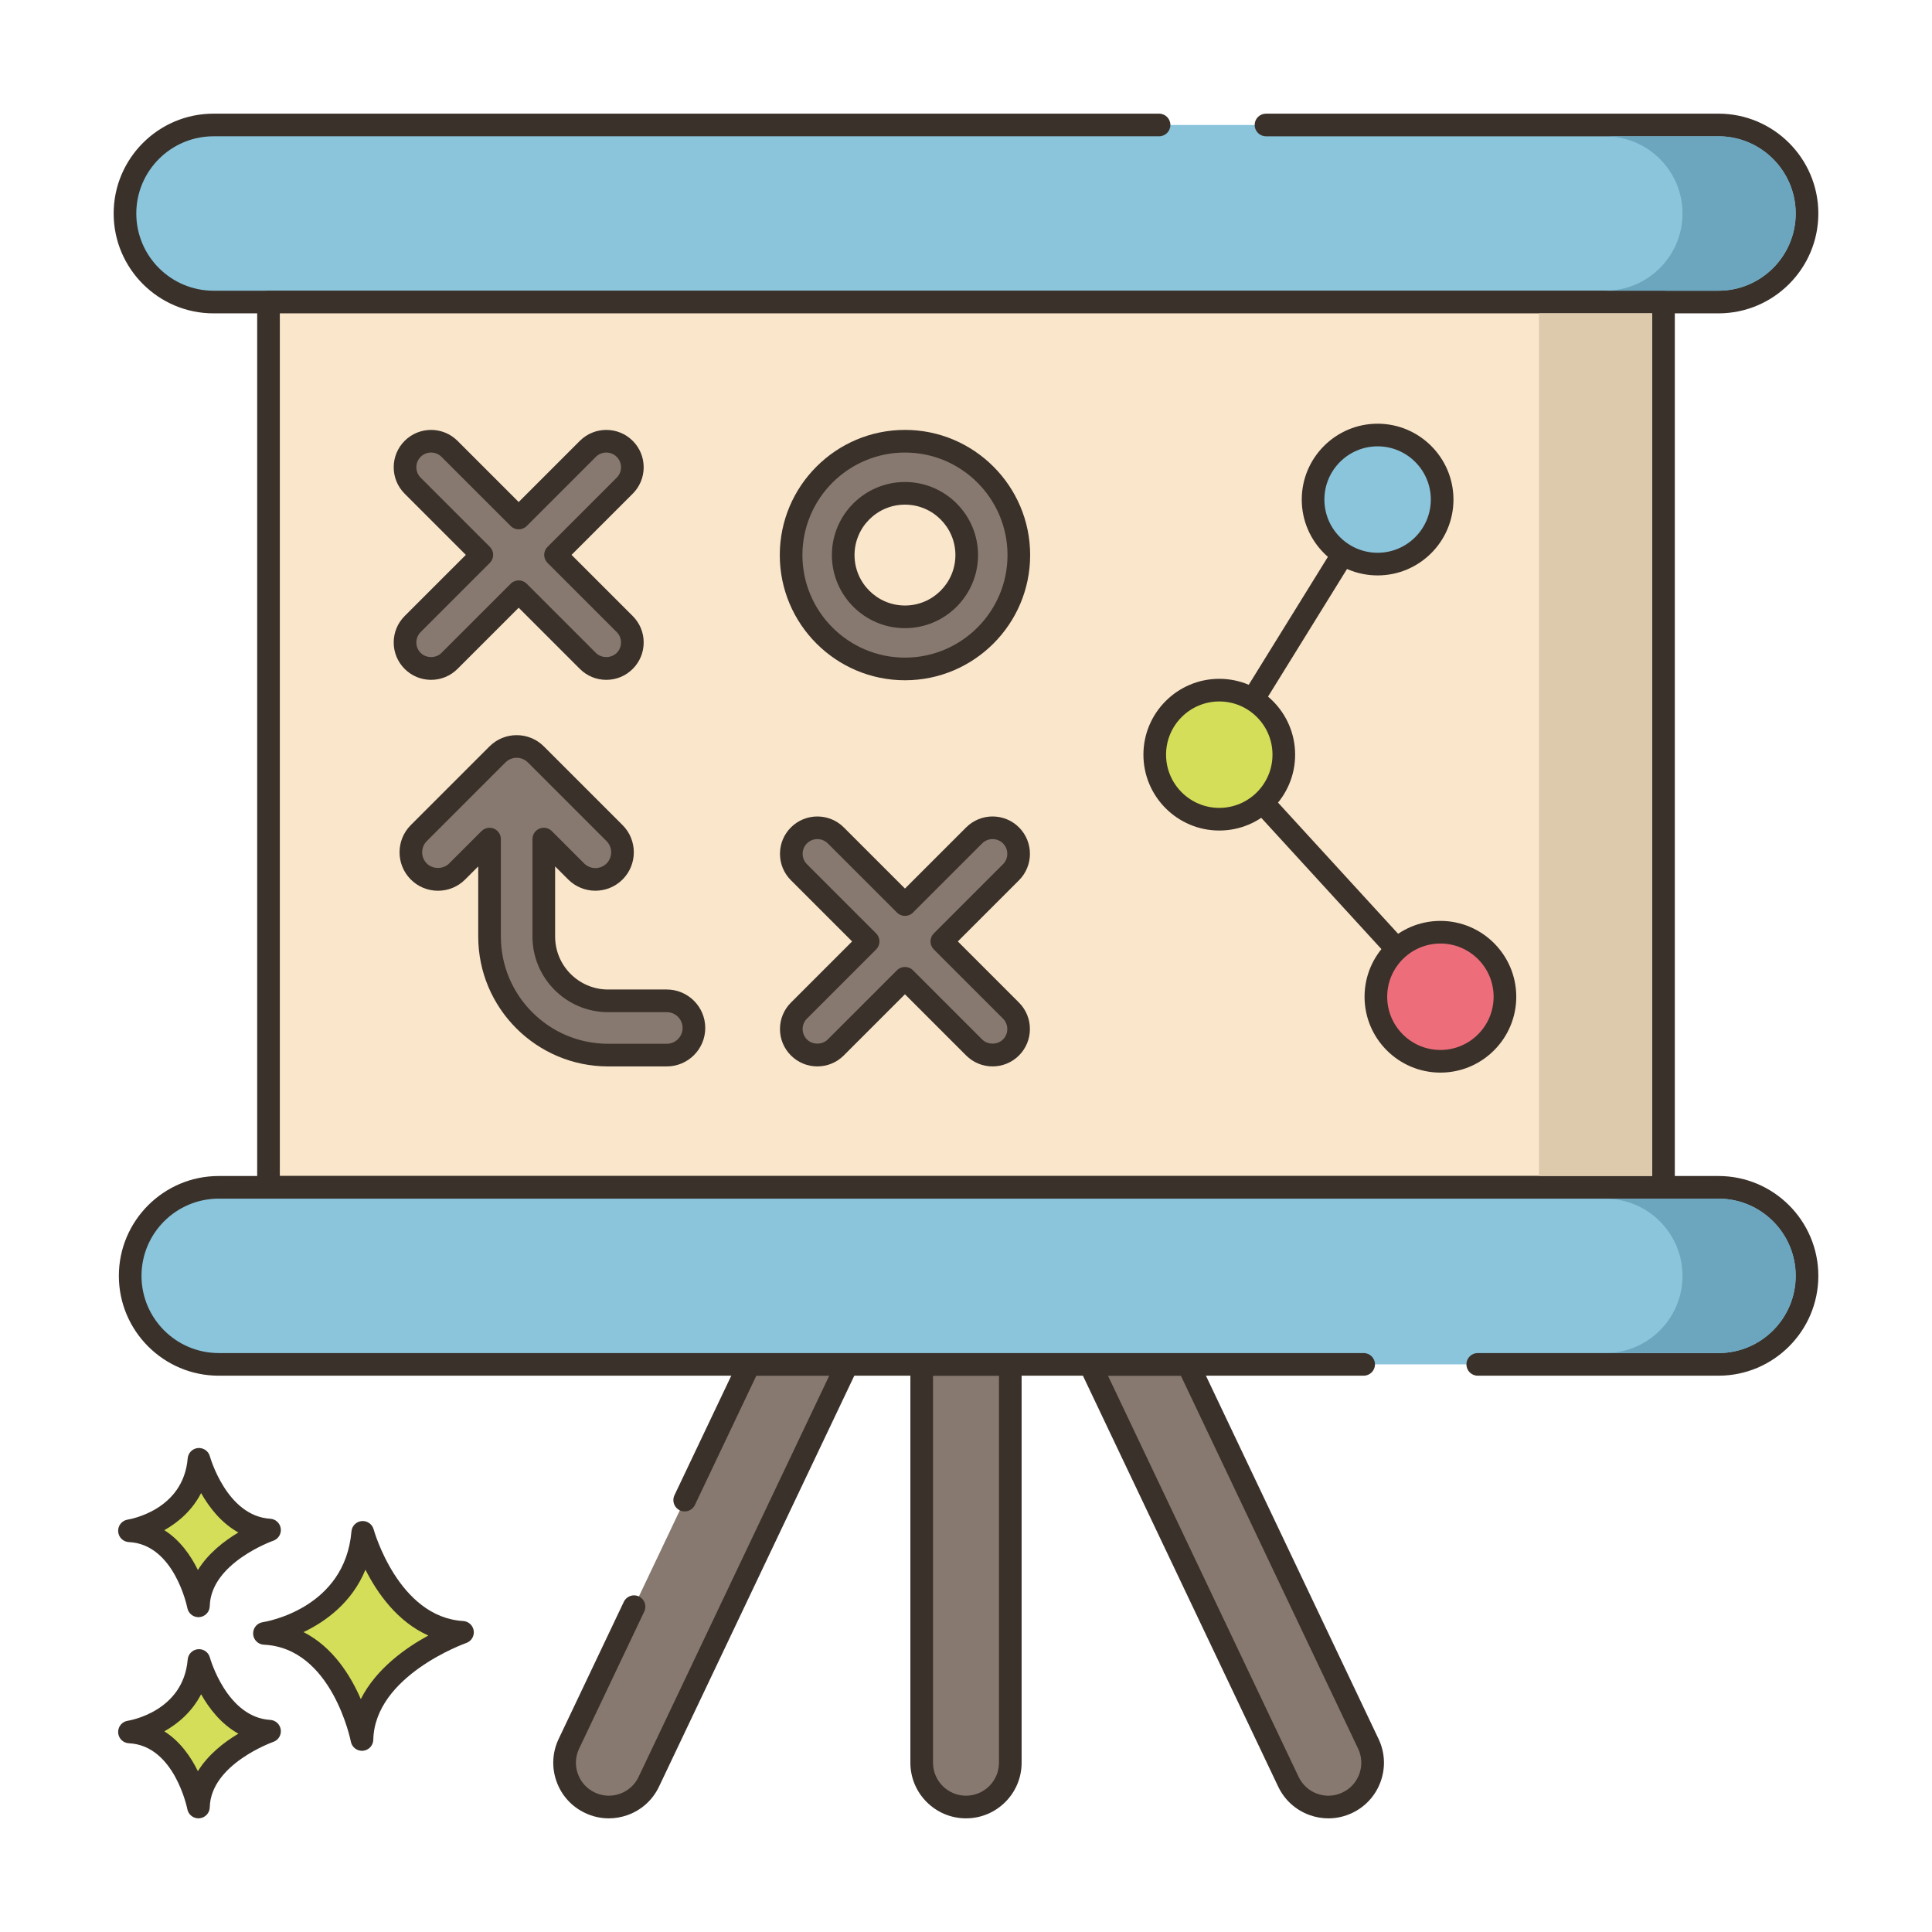 <?xml version="1.0" encoding="utf-8"?>
<!-- Generator: Adobe Illustrator 22.0.1, SVG Export Plug-In . SVG Version: 6.00 Build 0)  -->
<svg version="1.1" id="Layer_1" xmlns="http://www.w3.org/2000/svg" xmlns:xlink="http://www.w3.org/1999/xlink" x="0px" y="0px"
	 viewBox="0 0 256 256" style="enable-background:new 0 0 256 256;" xml:space="preserve">
<style type="text/css">
	.st0{fill:#3A312A;}
	.st1{fill:#D6DF58;}
	.st2{fill:#8AC5DC;}
	.st3{fill:#FAE6CA;}
	.st4{fill:#6CA8BF;}
	.st5{fill:#ED6E7A;}
	.st6{fill:#87796F;}
	.st7{fill:#DDC9AC;}
	.st8{fill:#D5DE58;}
	.st9{fill:#6CA6BE;}
	.st10{fill:#D5DC57;}
	.st11{fill:#D4DB56;}
	.st12{fill:#B7C033;}
	.st13{fill:#EF6D7A;}
	.st14{fill:#8AC6DD;}
	.st15{fill:#D7E057;}
	.st16{fill:#FCE8CB;}
	.st17{fill-rule:evenodd;clip-rule:evenodd;fill:#FCE8CB;}
	.st18{fill:#F5978A;}
	.st19{fill:#F16C7A;}
	.st20{fill:#D34E5C;}
	.st21{fill-rule:evenodd;clip-rule:evenodd;fill:#EF6D7A;}
	.st22{fill:#8AC1D8;}
	.st23{fill:#D24E5C;}
	.st24{fill:#F8E4C8;}
	.st25{fill-rule:evenodd;clip-rule:evenodd;fill:#F8E4C8;}
	.st26{fill:#F59689;}
	.st27{fill-rule:evenodd;clip-rule:evenodd;fill:#FAE6CA;}
	.st28{fill:#DECAAD;}
	.st29{fill:#B9C239;}
	.st30{fill:#695B51;}
	.st31{fill:#8AC2D9;}
	.st32{fill:#EB6E7A;}
	.st33{fill:#89C4DB;}
	.st34{fill:#EA6D7A;}
	.st35{fill:#8AC3DA;}
	.st36{fill-rule:evenodd;clip-rule:evenodd;fill:#F16C7A;}
	.st37{fill-rule:evenodd;clip-rule:evenodd;fill:#8AC5DC;}
	.st38{fill:#F7E3C7;}
	.st39{fill:#DCC8AB;}
</style>
<g>
	<g>
		<g>
			<path class="st2" d="M227.71,16.56H28.29c-6.479,0-11.731,5.252-11.731,11.731c0,6.479,5.252,11.73,11.731,11.73H227.71
				c6.479,0,11.73-5.252,11.73-11.73C239.44,21.812,234.188,16.56,227.71,16.56z"/>
		</g>
	</g>
	<g>
		<g>
			<path class="st0" d="M227.709,15.06h-59.96c-0.829,0-1.5,0.672-1.5,1.5s0.671,1.5,1.5,1.5h59.96c5.641,0,10.23,4.59,10.23,10.23
				c0,5.642-4.589,10.231-10.23,10.231H28.29c-5.641,0-10.23-4.59-10.23-10.231c0-5.641,4.589-10.23,10.23-10.23h125.294
				c0.829,0,1.5-0.672,1.5-1.5s-0.671-1.5-1.5-1.5H28.29c-7.295,0-13.23,5.936-13.23,13.23c0,7.296,5.935,13.231,13.23,13.231
				h199.419c7.295,0,13.23-5.936,13.23-13.231C240.94,20.995,235.005,15.06,227.709,15.06z"/>
		</g>
	</g>
	<g>
		<g>
			<path class="st6" d="M122.13,180.79v52.78c0,3.24,2.63,5.87,5.87,5.87c3.24,0,5.87-2.63,5.87-5.87v-52.78H122.13z"/>
		</g>
	</g>
	<g>
		<g>
			<path class="st0" d="M133.87,179.29h-11.74c-0.829,0-1.5,0.672-1.5,1.5v52.78c0,4.063,3.306,7.37,7.37,7.37s7.37-3.307,7.37-7.37
				v-52.78C135.37,179.962,134.699,179.29,133.87,179.29z M132.37,233.57c0,2.41-1.96,4.37-4.37,4.37c-2.41,0-4.37-1.96-4.37-4.37
				v-51.28h8.74V233.57z"/>
		</g>
	</g>
	<g>
		<g>
			<path class="st6" d="M99.27,180.79l-8.547,17.985l-6.71,14.118L75.38,231.06c-1.39,2.92-0.15,6.42,2.78,7.81
				c2.92,1.39,6.42,0.15,7.81-2.78l26.28-55.3H99.27z"/>
		</g>
	</g>
	<g>
		<g>
			<path class="st0" d="M113.518,179.988c-0.275-0.435-0.753-0.698-1.268-0.698H99.27c-0.579,0-1.106,0.333-1.355,0.856
				l-8.547,17.985c-0.355,0.748-0.037,1.643,0.711,1.998c0.748,0.354,1.643,0.038,1.999-0.711l8.14-17.129h9.659l-25.261,53.157
				c-0.5,1.054-1.38,1.849-2.479,2.239c-1.097,0.391-2.28,0.329-3.333-0.172c-1.053-0.499-1.848-1.379-2.239-2.477
				c-0.391-1.098-0.33-2.281,0.171-3.334l8.633-18.167c0.355-0.748,0.037-1.643-0.711-1.998c-0.749-0.356-1.643-0.038-1.999,0.711
				l-8.633,18.166c-0.845,1.775-0.947,3.774-0.288,5.628c0.659,1.854,2.002,3.338,3.777,4.181c1.003,0.478,2.077,0.718,3.156,0.718
				c0.831,0,1.664-0.143,2.47-0.429c1.854-0.659,3.34-2.002,4.184-3.78l26.28-55.3C113.826,180.969,113.793,180.424,113.518,179.988
				z"/>
		</g>
	</g>
	<g>
		<g>
			<path class="st6" d="M181.31,231.06l-23.89-50.27h-12.98l26.28,55.3c1.39,2.93,4.89,4.17,7.81,2.78
				C181.46,237.48,182.7,233.98,181.31,231.06z"/>
		</g>
	</g>
	<g>
		<g>
			<path class="st0" d="M182.665,230.417l-23.89-50.271c-0.249-0.523-0.776-0.856-1.355-0.856h-12.98
				c-0.515,0-0.993,0.264-1.268,0.698c-0.275,0.436-0.308,0.98-0.087,1.445l26.28,55.299c0.843,1.778,2.328,3.12,4.181,3.78
				c0.807,0.287,1.641,0.43,2.473,0.43c1.078,0,2.151-0.24,3.154-0.717c1.778-0.844,3.121-2.329,3.78-4.183
				C183.612,234.19,183.51,232.191,182.665,230.417z M180.126,235.038c-0.391,1.098-1.186,1.978-2.239,2.477
				c-0.001,0-0.002,0.001-0.002,0.001c-1.052,0.501-2.236,0.562-3.333,0.171c-1.097-0.391-1.977-1.187-2.477-2.24l-25.262-53.156
				h9.659l23.483,49.415C180.456,232.757,180.517,233.94,180.126,235.038z"/>
		</g>
	</g>
	<g>
		<g>
			<rect x="35.578" y="40.021" class="st3" width="184.844" height="117.305"/>
		</g>
	</g>
	<g>
		<g>
			<path class="st0" d="M220.422,38.521H35.578c-0.829,0-1.5,0.672-1.5,1.5v117.305c0,0.828,0.671,1.5,1.5,1.5h184.844
				c0.829,0,1.5-0.672,1.5-1.5V40.021C221.922,39.193,221.25,38.521,220.422,38.521z M218.922,155.826H37.078V41.521h181.844
				V155.826z"/>
		</g>
	</g>
	<g>
		<g>
			<path class="st2" d="M227.71,157.327H28.981c-6.479,0-11.731,5.251-11.731,11.73c0,6.479,5.252,11.73,11.731,11.73H227.71
				c6.479,0,11.73-5.252,11.73-11.73C239.44,162.578,234.188,157.327,227.71,157.327z"/>
		</g>
	</g>
	<g>
		<g>
			<path class="st0" d="M227.709,155.827H28.981c-7.296,0-13.231,5.935-13.231,13.229c0,7.296,5.935,13.231,13.231,13.231h151.711
				c0.829,0,1.5-0.672,1.5-1.5s-0.671-1.5-1.5-1.5H28.981c-5.641,0-10.231-4.59-10.231-10.231c0-5.641,4.589-10.229,10.231-10.229
				h198.728c5.641,0,10.23,4.589,10.23,10.229c0,5.642-4.589,10.231-10.23,10.231h-31.902c-0.829,0-1.5,0.672-1.5,1.5
				s0.671,1.5,1.5,1.5h31.902c7.295,0,13.23-5.936,13.23-13.231C240.94,161.762,235.005,155.827,227.709,155.827z"/>
		</g>
	</g>
	<g>
		<g>
			<rect x="203.92" y="41.52" class="st7" width="15" height="114.31"/>
		</g>
	</g>
	<g>
		<g>
			<path class="st0" d="M191.969,131.063l-28.601-31.239l20.407-32.978c0.436-0.704,0.218-1.629-0.486-2.064
				c-0.704-0.436-1.629-0.22-2.065,0.486L160.22,99.21c-0.354,0.57-0.284,1.307,0.169,1.802l29.367,32.076
				c0.296,0.323,0.701,0.487,1.107,0.487c0.362,0,0.725-0.13,1.012-0.394C192.486,132.622,192.528,131.673,191.969,131.063z"/>
		</g>
	</g>
	<g>
		<g>
			<path class="st2" d="M182.539,57.643c-4.723,0-8.551,3.828-8.551,8.551c0,4.722,3.828,8.551,8.551,8.551
				c4.722,0,8.551-3.828,8.551-8.551C191.09,61.471,187.262,57.643,182.539,57.643z"/>
		</g>
	</g>
	<g>
		<g>
			<path class="st0" d="M182.54,56.143c-5.542,0-10.051,4.509-10.051,10.051s4.509,10.051,10.051,10.051
				c5.542,0,10.051-4.509,10.051-10.051S188.081,56.143,182.54,56.143z M182.54,73.244c-3.888,0-7.051-3.163-7.051-7.051
				s3.163-7.051,7.051-7.051c3.888,0,7.051,3.163,7.051,7.051S186.427,73.244,182.54,73.244z"/>
		</g>
	</g>
	<g>
		<g>
			<path class="st8" d="M161.56,91.448c-4.723,0-8.551,3.828-8.551,8.551c0,4.722,3.828,8.551,8.551,8.551
				c4.722,0,8.551-3.829,8.551-8.551C170.111,95.276,166.283,91.448,161.56,91.448z"/>
		</g>
	</g>
	<g>
		<g>
			<path class="st0" d="M161.56,89.947c-5.542,0-10.051,4.509-10.051,10.051s4.509,10.051,10.051,10.051
				c5.542,0,10.051-4.509,10.051-10.051S167.102,89.947,161.56,89.947z M161.56,107.049c-3.888,0-7.051-3.163-7.051-7.051
				s3.163-7.051,7.051-7.051c3.888,0,7.051,3.163,7.051,7.051S165.448,107.049,161.56,107.049z"/>
		</g>
	</g>
	<g>
		<g>
			<path class="st5" d="M190.862,123.524c-4.723,0-8.551,3.828-8.551,8.551s3.828,8.551,8.551,8.551
				c4.723,0,8.551-3.828,8.551-8.551S195.585,123.524,190.862,123.524z"/>
		</g>
	</g>
	<g>
		<g>
			<path class="st0" d="M190.862,122.024c-5.542,0-10.051,4.509-10.051,10.051s4.509,10.051,10.051,10.051
				s10.051-4.509,10.051-10.051S196.404,122.024,190.862,122.024z M190.862,139.126c-3.888,0-7.051-3.163-7.051-7.051
				s3.163-7.051,7.051-7.051s7.051,3.163,7.051,7.051S194.75,139.126,190.862,139.126z"/>
		</g>
	</g>
	<g>
		<g>
			<path class="st9" d="M227.71,18.06h-15c5.64,0,10.23,4.59,10.23,10.23s-4.59,10.23-10.23,10.23h15c5.64,0,10.23-4.59,10.23-10.23
				S233.35,18.06,227.71,18.06z"/>
		</g>
	</g>
	<g>
		<g>
			<path class="st9" d="M227.71,158.83h-15c5.64,0,10.23,4.59,10.23,10.23s-4.59,10.23-10.23,10.23h15
				c5.64,0,10.23-4.59,10.23-10.23S233.35,158.83,227.71,158.83z"/>
		</g>
	</g>
	<g>
		<g>
			<path class="st6" d="M73.612,73.524l9.167-9.167c1.348-1.348,1.348-3.534,0-4.882c-1.348-1.347-3.533-1.348-4.882,0l-9.167,9.167
				l-9.167-9.167c-1.348-1.348-3.534-1.348-4.882,0c-1.348,1.348-1.348,3.534,0,4.882l9.167,9.167l-9.167,9.167
				c-1.348,1.348-1.348,3.534,0,4.882c0.674,0.674,1.557,1.011,2.441,1.011c0.883,0,1.767-0.337,2.441-1.011l9.167-9.167
				l9.167,9.167c0.674,0.674,1.557,1.011,2.441,1.011c0.883,0,1.767-0.337,2.441-1.011c1.348-1.348,1.348-3.534,0-4.882
				L73.612,73.524z"/>
		</g>
	</g>
	<g>
		<g>
			<path class="st0" d="M75.732,73.524l8.107-8.107c0.935-0.935,1.451-2.179,1.451-3.501s-0.515-2.566-1.451-3.502
				c-1.93-1.93-5.071-1.93-7.003,0l-8.107,8.106l-8.107-8.107c-1.931-1.928-5.072-1.929-7.003,0.001
				c-0.935,0.936-1.45,2.18-1.45,3.502s0.515,2.566,1.451,3.501l8.107,8.107l-8.107,8.106c-0.935,0.935-1.451,2.179-1.451,3.502
				c0,1.322,0.515,2.566,1.451,3.502c0.936,0.935,2.179,1.449,3.501,1.449s2.565-0.515,3.502-1.45l8.107-8.106l8.107,8.107
				c0.936,0.935,2.179,1.449,3.501,1.449c1.323,0,2.566-0.515,3.502-1.45c0.935-0.935,1.451-2.179,1.451-3.501
				c0-1.323-0.515-2.567-1.451-3.502L75.732,73.524z M81.718,86.513c-0.737,0.736-2.024,0.736-2.761,0l-9.168-9.167
				c-0.293-0.293-0.677-0.439-1.06-0.439s-0.768,0.146-1.061,0.439l-9.167,9.166c-0.738,0.738-2.024,0.737-2.761,0.001
				c-0.369-0.369-0.572-0.858-0.572-1.38c0-0.522,0.203-1.012,0.572-1.381l9.167-9.167c0.281-0.281,0.44-0.663,0.44-1.061
				s-0.158-0.779-0.44-1.061l-9.167-9.168c-0.369-0.369-0.572-0.858-0.572-1.38s0.203-1.012,0.572-1.381c0.761-0.76,2-0.76,2.761,0
				l9.167,9.167c0.586,0.586,1.535,0.586,2.121,0l9.167-9.166c0.762-0.762,2.001-0.761,2.761-0.001
				c0.369,0.369,0.572,0.859,0.572,1.381s-0.203,1.011-0.572,1.38l-9.168,9.168c-0.281,0.281-0.44,0.663-0.44,1.061
				s0.158,0.779,0.44,1.061l9.168,9.167c0.369,0.369,0.572,0.858,0.572,1.381C82.29,85.654,82.087,86.144,81.718,86.513z"/>
		</g>
	</g>
	<g>
		<g>
			<path class="st6" d="M124.795,124.745l9.168-9.167c1.348-1.348,1.348-3.534,0-4.882c-1.348-1.348-3.533-1.348-4.882,0
				l-9.167,9.167l-9.167-9.167c-1.349-1.348-3.534-1.348-4.882,0c-1.348,1.348-1.348,3.534,0,4.882l9.167,9.167l-9.167,9.167
				c-1.348,1.348-1.348,3.534,0,4.882c0.674,0.674,1.557,1.011,2.441,1.011c0.883,0,1.767-0.337,2.441-1.011l9.167-9.167
				l9.167,9.167c0.674,0.674,1.557,1.011,2.441,1.011c0.883,0,1.767-0.337,2.441-1.011c1.348-1.348,1.348-3.534,0-4.882
				L124.795,124.745z"/>
		</g>
	</g>
	<g>
		<g>
			<path class="st0" d="M126.916,124.744l8.107-8.106c1.931-1.931,1.931-5.072,0-7.003c-1.931-1.932-5.073-1.93-7.003,0
				l-8.107,8.106l-8.107-8.107c-1.931-1.927-5.072-1.928-7.003,0.001c-0.935,0.935-1.451,2.179-1.451,3.502
				c0,1.322,0.515,2.566,1.451,3.501l8.107,8.106l-8.107,8.107c-0.935,0.935-1.451,2.179-1.451,3.501s0.515,2.566,1.451,3.503
				c0.936,0.935,2.179,1.449,3.501,1.449c1.322,0,2.565-0.515,3.501-1.45l8.107-8.106l8.107,8.107
				c0.936,0.935,2.179,1.449,3.501,1.449c1.323,0,2.566-0.515,3.502-1.45c1.93-1.932,1.93-5.073,0-7.003L126.916,124.744z
				 M132.902,137.732c-0.738,0.738-2.024,0.737-2.762,0.001l-9.167-9.167c-0.293-0.293-0.677-0.439-1.06-0.439
				s-0.768,0.146-1.06,0.439l-9.167,9.166c-0.738,0.738-2.025,0.737-2.761,0.001c-0.369-0.369-0.572-0.859-0.572-1.381
				s0.203-1.011,0.572-1.38l9.168-9.168c0.281-0.281,0.439-0.663,0.439-1.061s-0.158-0.779-0.439-1.061l-9.168-9.167
				c-0.369-0.369-0.572-0.858-0.572-1.38c0-0.522,0.203-1.012,0.572-1.381c0.761-0.76,2-0.76,2.761,0l9.168,9.167
				c0.586,0.586,1.535,0.586,2.121,0l9.167-9.167c0.762-0.76,2-0.76,2.761,0c0.368,0.368,0.571,0.858,0.571,1.381
				c0,0.521-0.203,1.012-0.571,1.38l-9.168,9.167c-0.281,0.281-0.439,0.663-0.439,1.061s0.158,0.779,0.439,1.061l9.168,9.168
				C133.663,135.733,133.663,136.972,132.902,137.732z"/>
		</g>
	</g>
	<g>
		<g>
			<path class="st6" d="M119.913,58.464c-8.319,0-15.087,6.768-15.087,15.087c0,8.319,6.768,15.087,15.087,15.087
				c8.319,0,15.087-6.768,15.087-15.087C135,65.232,128.232,58.464,119.913,58.464z M119.913,81.734
				c-4.512,0-8.183-3.671-8.183-8.183c0-4.512,3.671-8.183,8.183-8.183c4.512,0,8.183,3.671,8.183,8.183
				C128.096,78.063,124.425,81.734,119.913,81.734z"/>
		</g>
	</g>
	<g>
		<g>
			<path class="st0" d="M119.913,56.964c-9.146,0-16.587,7.44-16.587,16.587s7.441,16.587,16.587,16.587s16.587-7.44,16.587-16.587
				S129.059,56.964,119.913,56.964z M119.913,87.138c-7.492,0-13.587-6.095-13.587-13.587s6.095-13.587,13.587-13.587
				S133.5,66.059,133.5,73.551S127.405,87.138,119.913,87.138z M119.913,63.868c-5.339,0-9.683,4.344-9.683,9.683
				c0,5.34,4.344,9.684,9.683,9.684s9.684-4.344,9.684-9.684C129.596,68.212,125.252,63.868,119.913,63.868z M119.913,80.234
				c-3.685,0-6.683-2.998-6.683-6.684c0-3.685,2.998-6.683,6.683-6.683c3.685,0,6.684,2.998,6.684,6.683
				C126.596,77.236,123.598,80.234,119.913,80.234z"/>
		</g>
	</g>
	<g>
		<g>
			<path class="st6" d="M88.353,132.615h-7.779c-4.696,0-8.518-3.821-8.518-8.517v-12.915l4.292,4.292
				c1.404,1.403,3.679,1.404,5.084,0c1.404-1.404,1.404-3.68,0-5.084L71.004,99.963c-1.403-1.403-3.679-1.403-5.084,0
				l-10.428,10.428c-1.404,1.404-1.404,3.68,0,5.084c0.702,0.702,1.622,1.053,2.542,1.053c0.92,0,1.84-0.351,2.542-1.053
				l4.292-4.292v12.915c0,8.661,7.046,15.707,15.707,15.707h7.779c1.985,0,3.595-1.609,3.595-3.595
				C91.948,134.225,90.339,132.615,88.353,132.615z"/>
		</g>
	</g>
	<g>
		<g>
			<path class="st0" d="M88.354,131.115h-7.779c-3.87,0-7.018-3.148-7.018-7.018v-9.293l1.732,1.731
				c1.987,1.986,5.219,1.986,7.206,0c1.986-1.987,1.985-5.22,0-7.205L72.065,98.902c-1.986-1.985-5.218-1.987-7.205,0
				l-10.429,10.429c-1.985,1.986-1.985,5.219,0.001,7.206c0.963,0.962,2.242,1.491,3.602,1.491c1.36,0,2.64-0.529,3.602-1.492
				l1.732-1.731v9.293c0,9.488,7.719,17.207,17.207,17.207h7.779c2.809,0,5.095-2.285,5.095-5.095S91.163,131.115,88.354,131.115z
				 M88.354,138.305h-7.779c-7.834,0-14.207-6.373-14.207-14.207v-12.914c0-0.606-0.365-1.153-0.926-1.386
				c-0.186-0.077-0.381-0.114-0.574-0.114c-0.391,0-0.774,0.152-1.061,0.439l-4.292,4.292c-0.793,0.79-2.172,0.791-2.963,0
				c-0.817-0.816-0.817-2.146,0-2.963l10.429-10.429c0.816-0.815,2.145-0.817,2.962,0l10.429,10.429
				c0.816,0.816,0.816,2.146,0,2.963c-0.816,0.816-2.146,0.816-2.963,0l-4.292-4.292c-0.429-0.429-1.073-0.558-1.635-0.325
				c-0.561,0.232-0.926,0.779-0.926,1.386v12.914c0,5.523,4.494,10.018,10.018,10.018h7.779c1.155,0,2.095,0.939,2.095,2.095
				S89.509,138.305,88.354,138.305z"/>
		</g>
	</g>
	<g>
		<g>
			<path class="st8" d="M48.063,203.045c-0.974,11.564-13.025,13.389-13.025,13.389c10.347,0.487,12.925,14.059,12.925,14.059
				c0.221-9.677,13.321-14.202,13.321-14.202C51.471,215.704,48.063,203.045,48.063,203.045z"/>
		</g>
	</g>
	<g>
		<g>
			<path class="st0" d="M61.375,214.794c-8.605-0.515-11.832-12.024-11.864-12.141c-0.191-0.703-0.866-1.168-1.583-1.102
				c-0.725,0.066-1.298,0.642-1.359,1.367c-0.86,10.215-11.314,11.964-11.754,12.032c-0.763,0.116-1.314,0.791-1.274,1.561
				c0.04,0.771,0.657,1.385,1.428,1.421c9.028,0.425,11.498,12.718,11.522,12.843c0.137,0.711,0.759,1.217,1.472,1.217
				c0.042,0,0.084-0.002,0.126-0.005c0.764-0.064,1.357-0.693,1.375-1.46c0.195-8.509,12.192-12.777,12.313-12.819
				c0.675-0.234,1.092-0.914,0.994-1.622C62.672,215.377,62.088,214.836,61.375,214.794z M47.809,225.14
				c-1.357-3.131-3.708-6.907-7.587-8.877c2.931-1.404,6.409-3.912,8.202-8.272c1.551,3.071,4.2,6.88,8.334,8.723
				C53.75,218.353,49.835,221.118,47.809,225.14z"/>
		</g>
	</g>
	<g>
		<g>
			<path class="st8" d="M26.365,220.025c-0.689,8.179-9.213,9.47-9.213,9.47c7.318,0.344,9.142,9.944,9.142,9.944
				c0.156-6.844,9.422-10.045,9.422-10.045C28.775,228.979,26.365,220.025,26.365,220.025z"/>
		</g>
	</g>
	<g>
		<g>
			<path class="st0" d="M35.806,227.897c-5.766-0.345-7.972-8.186-7.994-8.265c-0.191-0.702-0.85-1.171-1.582-1.102
				c-0.726,0.065-1.299,0.643-1.36,1.368c-0.579,6.87-7.646,8.066-7.942,8.113c-0.763,0.116-1.313,0.791-1.273,1.561
				c0.04,0.771,0.657,1.385,1.428,1.421c6.035,0.284,7.724,8.645,7.739,8.727c0.135,0.713,0.759,1.22,1.472,1.22
				c0.041,0,0.083-0.002,0.125-0.005c0.765-0.063,1.358-0.693,1.376-1.461c0.13-5.709,8.332-8.634,8.412-8.662
				c0.677-0.234,1.094-0.913,0.996-1.622C37.105,228.481,36.521,227.939,35.806,227.897z M26.222,234.692
				c-0.924-1.886-2.34-3.947-4.447-5.28c1.855-1.041,3.697-2.629,4.871-4.916c1.057,1.874,2.654,3.954,4.941,5.224
				C29.736,230.82,27.598,232.46,26.222,234.692z"/>
		</g>
	</g>
	<g>
		<g>
			<path class="st8" d="M26.365,193.368c-0.689,8.179-9.213,9.471-9.213,9.471c7.318,0.344,9.142,9.944,9.142,9.944
				c0.156-6.844,9.422-10.045,9.422-10.045C28.775,202.322,26.365,193.368,26.365,193.368z"/>
		</g>
	</g>
	<g>
		<g>
			<path class="st0" d="M35.806,201.24c-5.766-0.345-7.972-8.186-7.994-8.265c-0.191-0.702-0.85-1.164-1.582-1.102
				c-0.726,0.065-1.299,0.643-1.36,1.368c-0.579,6.87-7.646,8.066-7.942,8.113c-0.763,0.116-1.313,0.791-1.273,1.561
				c0.04,0.771,0.657,1.385,1.428,1.421c6.035,0.284,7.724,8.645,7.739,8.727c0.135,0.713,0.759,1.22,1.472,1.22
				c0.041,0,0.083-0.002,0.125-0.005c0.765-0.063,1.358-0.693,1.376-1.461c0.13-5.709,8.332-8.634,8.412-8.662
				c0.677-0.234,1.094-0.913,0.996-1.622C37.105,201.824,36.521,201.282,35.806,201.24z M26.222,208.035
				c-0.924-1.886-2.34-3.947-4.447-5.28c1.855-1.041,3.697-2.629,4.871-4.916c1.057,1.874,2.654,3.954,4.941,5.224
				C29.736,204.163,27.598,205.803,26.222,208.035z"/>
		</g>
	</g>
</g>
</svg>
